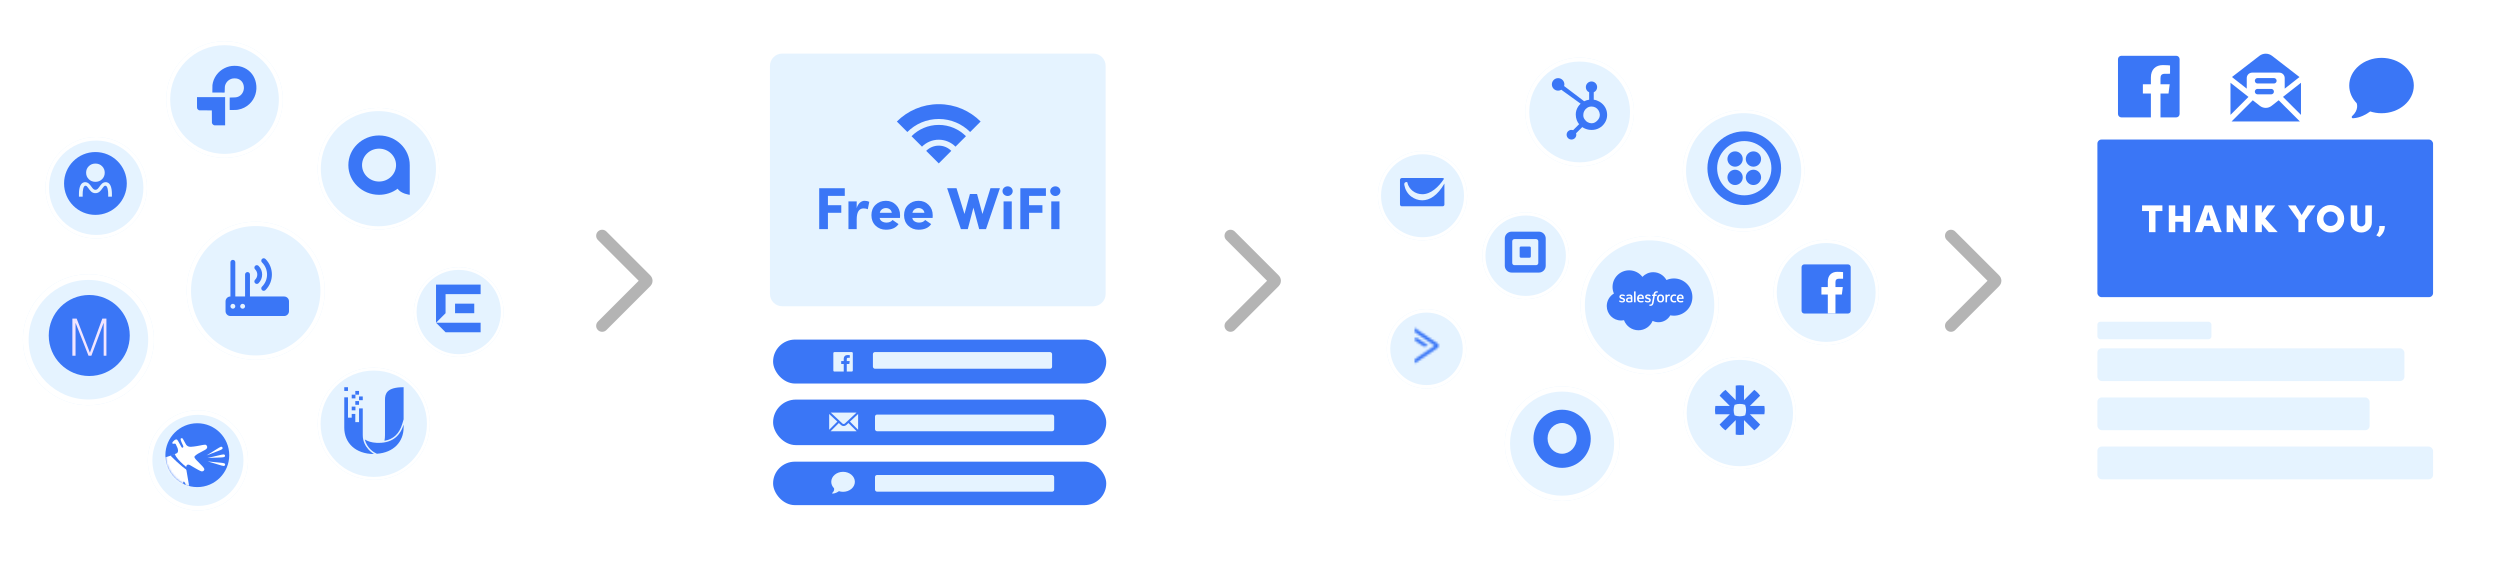 <svg width="1200" height="277" viewBox="0 0 1200 277" fill="none" xmlns="http://www.w3.org/2000/svg">
<path d="M936.474 113.157L957.578 134.262C957.86 134.543 957.86 134.999 957.578 135.281L936.474 156.385" stroke="#B4B4B4" stroke-width="5.764" stroke-linecap="round"/>
<path d="M590.649 113.157L611.754 134.262C612.035 134.543 612.035 134.999 611.754 135.281L590.649 156.385" stroke="#B4B4B4" stroke-width="5.764" stroke-linecap="round"/>
<path d="M289.035 113.157L310.14 134.262C310.421 134.543 310.421 134.999 310.14 135.281L289.035 156.385" stroke="#B4B4B4" stroke-width="5.764" stroke-linecap="round"/>
<g filter="url(#filter0_d)">
<rect x="993" y="10" width="188.632" height="249.544" rx="5.895" fill="white"/>
</g>
<path fill-rule="evenodd" clip-rule="evenodd" d="M1046.21 54.718C1046.21 55.619 1045.48 56.35 1044.58 56.35V56.35H1037.04V44.896H1040.89L1041.46 40.432H1037.04V37.582C1037.04 36.29 1037.4 35.409 1039.25 35.409L1041.62 35.408V31.415C1041.21 31.361 1039.8 31.239 1038.17 31.239C1034.76 31.239 1032.43 33.32 1032.43 37.14V40.432H1028.58V44.896H1032.43V56.35H1018.26C1017.36 56.35 1016.63 55.619 1016.63 54.718V28.404C1016.63 27.502 1017.36 26.771 1018.26 26.771H1044.58C1045.48 26.771 1046.21 27.502 1046.21 28.404V54.718Z" fill="#3A76F6"/>
<rect x="1006.75" y="66.982" width="161.123" height="75.649" rx="1.965" fill="#3A76F6"/>
<path d="M1031.51 111.438H1034.63V101.302H1037.95V98.577H1028.19V101.302H1031.51V111.438Z" fill="white"/>
<path d="M1044.13 103.654V98.577H1041.02V111.438H1044.13V106.435H1048.05V111.438H1051.23V98.577H1048.05V103.654H1044.13Z" fill="white"/>
<path d="M1066.44 111.438L1061.72 98.577H1058.32L1053.58 111.438H1056.92L1058.01 108.489H1062.06L1063.14 111.438H1066.44ZM1061.25 105.801H1058.85L1060 101.563L1061.25 105.801Z" fill="white"/>
<path d="M1075.46 105.502L1071.61 98.577H1068.79V111.438H1071.91V104.419L1075.85 111.438H1078.58V98.577H1075.46V105.502Z" fill="white"/>
<path d="M1092.14 98.577H1088.24L1085.68 102.254V98.577H1082.57V111.438H1085.68V107.518L1089.04 111.438H1093.32L1087.31 104.923L1092.14 98.577Z" fill="white"/>
<path d="M1106.37 105.707L1111.39 98.577H1107.7L1104.79 103.243L1101.93 98.577H1098.22L1103.24 105.651V111.438H1106.37V105.707Z" fill="white"/>
<path d="M1112.09 105.017C1112.09 106.827 1112.72 108.395 1114.01 109.683C1115.3 110.971 1116.83 111.606 1118.64 111.606C1120.47 111.606 1122.02 110.971 1123.29 109.683C1124.57 108.395 1125.21 106.827 1125.21 105.017C1125.21 103.187 1124.57 101.638 1123.29 100.35C1122.02 99.062 1120.47 98.409 1118.64 98.409C1116.83 98.409 1115.28 99.062 1113.99 100.35C1112.72 101.638 1112.09 103.187 1112.09 105.017ZM1118.64 108.47C1117.69 108.47 1116.88 108.134 1116.23 107.462C1115.58 106.79 1115.24 105.969 1115.24 105.017C1115.24 104.065 1115.58 103.243 1116.23 102.571C1116.88 101.881 1117.69 101.545 1118.64 101.545C1119.59 101.545 1120.39 101.881 1121.06 102.571C1121.74 103.243 1122.07 104.065 1122.07 105.017C1122.07 105.969 1121.74 106.79 1121.06 107.462C1120.41 108.134 1119.59 108.47 1118.64 108.47Z" fill="white"/>
<path d="M1128.33 106.753C1128.33 108.19 1128.84 109.347 1129.82 110.262C1130.83 111.158 1132.03 111.606 1133.41 111.606C1134.79 111.606 1135.98 111.158 1136.97 110.262C1137.98 109.347 1138.49 108.19 1138.49 106.753V98.577H1135.35V106.753C1135.35 107.313 1135.14 107.779 1134.75 108.134C1134.36 108.489 1133.91 108.675 1133.41 108.675C1132.9 108.675 1132.44 108.489 1132.05 108.134C1131.65 107.779 1131.47 107.313 1131.47 106.753V98.577H1128.33V106.753Z" fill="white"/>
<path d="M1142.16 113.734C1143.86 112.297 1144.72 110.561 1144.72 108.489H1142.09C1142.09 109.553 1141.97 110.411 1141.73 111.027C1141.51 111.643 1141.13 112.297 1140.63 112.987L1142.16 113.734Z" fill="white"/>
<path d="M1087.55 25.771C1086.47 25.771 1085.4 26.118 1084.5 26.813L1071.34 36.975L1078.44 42.551V37.47C1078.44 36.029 1079.6 34.864 1081.04 34.864H1094.06C1095.5 34.864 1096.66 36.029 1096.66 37.47V42.551L1103.75 36.975L1090.6 26.813C1089.7 26.118 1088.63 25.771 1087.55 25.771ZM1083.65 37.47C1083.18 37.464 1082.74 37.708 1082.5 38.113C1082.27 38.52 1082.27 39.018 1082.5 39.426C1082.74 39.831 1083.18 40.075 1083.65 40.072H1091.45C1091.92 40.075 1092.36 39.831 1092.6 39.426C1092.83 39.018 1092.83 38.52 1092.6 38.113C1092.36 37.708 1091.92 37.464 1091.45 37.47H1083.65ZM1070.63 39.726V55.148L1079.26 46.513L1070.63 39.726ZM1104.47 39.726L1095.83 46.516L1104.47 55.148V39.726ZM1083.65 42.674C1083.18 42.668 1082.74 42.912 1082.5 43.32C1082.27 43.725 1082.27 44.223 1082.5 44.631C1082.74 45.039 1083.18 45.28 1083.65 45.277H1090.15C1090.62 45.28 1091.06 45.039 1091.3 44.631C1091.53 44.223 1091.53 43.725 1091.3 43.32C1091.06 42.912 1090.62 42.668 1090.15 42.674H1083.65ZM1081.33 48.129L1071.17 58.288H1103.93L1093.77 48.133L1090.36 50.806C1089.53 51.458 1088.54 51.783 1087.55 51.783C1086.56 51.783 1085.56 51.458 1084.74 50.806L1081.33 48.129Z" fill="#3A76F6"/>
<rect x="1006.75" y="154.421" width="54.737" height="8.421" rx="1.404" fill="#E5F3FF"/>
<rect x="1006.75" y="167.193" width="147.368" height="15.719" rx="2.105" fill="#E5F3FF"/>
<rect x="1006.75" y="190.771" width="130.667" height="15.719" rx="2.105" fill="#E5F3FF"/>
<rect x="1006.75" y="214.35" width="161.123" height="15.719" rx="2.105" fill="#E5F3FF"/>
<path d="M1143.13 27.771C1134.57 27.771 1127.63 33.724 1127.63 41.065C1127.63 44.296 1128.98 47.258 1131.22 49.559C1131.26 49.677 1132.41 52.67 1129.01 55.73C1128.89 55.842 1128.82 56.002 1128.82 56.169C1128.82 56.505 1129.09 56.772 1129.42 56.772C1129.46 56.772 1129.5 56.769 1129.55 56.757C1132.98 56.55 1135.91 54.829 1137.7 53.503C1139.39 54.045 1141.22 54.355 1143.13 54.355C1151.69 54.355 1158.63 48.403 1158.63 41.065C1158.63 33.724 1151.69 27.771 1143.13 27.771Z" fill="#3A76F6"/>
<g filter="url(#filter1_d)">
<circle cx="835.132" cy="196.848" r="26.933" fill="#E5F3FF"/>
<circle cx="835.132" cy="196.848" r="26.228" stroke="white" stroke-width="1.411"/>
</g>
<path d="M838.114 196.854C838.114 197.714 837.959 198.567 837.656 199.372C836.85 199.675 835.997 199.83 835.137 199.831H835.127C834.241 199.829 833.392 199.668 832.608 199.372C832.305 198.567 832.15 197.714 832.15 196.854V196.843C832.15 195.983 832.305 195.13 832.608 194.325C833.413 194.022 834.266 193.866 835.127 193.867H835.137C835.997 193.866 836.851 194.022 837.656 194.325C837.959 195.13 838.114 195.983 838.114 196.843V196.854L838.114 196.854ZM846.894 194.861H839.931L844.854 189.937C844.468 189.395 844.037 188.885 843.566 188.414V188.414C843.095 187.943 842.585 187.512 842.043 187.126L837.119 192.049V185.087C836.465 184.977 835.802 184.921 835.138 184.921H835.126C834.45 184.921 833.789 184.979 833.144 185.087V192.049L828.221 187.126C827.678 187.512 827.169 187.943 826.698 188.414L826.696 188.416C826.226 188.887 825.795 189.396 825.409 189.937L830.333 194.861H823.37C823.37 194.861 823.204 196.168 823.204 196.844V196.853C823.204 197.529 823.262 198.191 823.37 198.836H830.333L825.409 203.76C826.184 204.846 827.134 205.797 828.221 206.571L833.144 201.648V208.61C833.798 208.72 834.46 208.775 835.123 208.776H835.14C835.803 208.775 836.465 208.72 837.119 208.61V201.648L842.043 206.571C842.585 206.185 843.095 205.754 843.566 205.283L843.567 205.282C844.037 204.811 844.468 204.302 844.854 203.76L839.931 198.836H846.894C847.002 198.192 847.059 197.532 847.059 196.857V196.84C847.059 196.165 847.002 195.504 846.894 194.861Z" fill="#3A76F6"/>
<g filter="url(#filter2_d)">
<circle cx="732.323" cy="121.217" r="20.831" fill="#E5F3FF"/>
<circle cx="732.323" cy="121.217" r="20.067" stroke="white" stroke-width="1.528"/>
</g>
<g filter="url(#filter3_d)">
<circle cx="749.807" cy="210.421" r="27.509" fill="#E5F3FF"/>
<circle cx="749.807" cy="210.421" r="26.248" stroke="white" stroke-width="2.522"/>
</g>
<path fill-rule="evenodd" clip-rule="evenodd" d="M749.807 224.574C757.403 224.574 763.561 218.326 763.561 210.62C763.561 202.914 757.403 196.666 749.807 196.666C742.211 196.666 736.053 202.914 736.053 210.62C736.053 218.326 742.211 224.574 749.807 224.574ZM749.807 217.797C753.66 217.797 756.784 214.495 756.784 210.421C756.784 206.348 753.66 203.046 749.807 203.046C745.954 203.046 742.83 206.348 742.83 210.421C742.83 214.495 745.954 217.797 749.807 217.797Z" fill="#3A76F6"/>
<g filter="url(#filter4_d)">
<circle cx="682.81" cy="92.448" r="21.425" fill="#E5F3FF"/>
<circle cx="682.81" cy="92.448" r="20.671" stroke="white" stroke-width="1.508"/>
</g>
<path fill-rule="evenodd" clip-rule="evenodd" d="M692.44 99.022C692.927 99.022 693.341 98.632 693.341 98.12H693.317V88.098C690.008 93.891 686.216 96.147 682.667 96.147C680.693 96.147 678.889 95.44 677.427 94.367C675.55 92.978 674.429 90.834 674.112 88.933C674.088 88.786 674.063 88.64 674.039 88.518C673.966 87.982 674.356 87.397 675.014 87.397H675.453C675.867 89.347 676.939 90.712 678.012 91.589C679.45 92.759 681.156 93.198 682.642 93.222C686.682 93.319 690.601 89.723 693.136 85.805C692.973 85.59 692.715 85.447 692.415 85.447H672.894C672.406 85.447 671.992 85.862 671.992 86.349V98.12C671.992 98.632 672.406 99.046 672.894 99.022H692.44Z" fill="#3A76F6"/>
<g filter="url(#filter5_d)">
<circle cx="876.567" cy="138.838" r="25.276" fill="#E5F3FF"/>
<circle cx="876.567" cy="138.838" r="24.503" stroke="white" stroke-width="1.545"/>
</g>
<g filter="url(#filter6_d)">
<circle cx="791.797" cy="144.341" r="33.148" fill="#E5F3FF"/>
<circle cx="791.797" cy="144.341" r="32.103" stroke="white" stroke-width="2.091"/>
</g>
<path d="M788.351 132.893C789.676 131.511 791.522 130.655 793.563 130.655C796.276 130.655 798.644 132.168 799.904 134.414C801 133.924 802.213 133.652 803.488 133.652C808.382 133.652 812.35 137.654 812.35 142.591C812.35 147.528 808.382 151.53 803.488 151.53C802.902 151.53 802.317 151.472 801.743 151.356C800.633 153.336 798.517 154.674 796.089 154.674C795.073 154.674 794.111 154.44 793.255 154.022C792.13 156.669 789.508 158.525 786.452 158.525C783.269 158.525 780.557 156.512 779.516 153.688C779.061 153.784 778.59 153.835 778.106 153.835C774.317 153.835 771.246 150.731 771.246 146.903C771.246 144.337 772.626 142.097 774.676 140.898C774.254 139.927 774.019 138.855 774.019 137.727C774.019 133.324 777.594 129.755 782.003 129.755C784.592 129.755 786.892 130.986 788.351 132.893Z" fill="#3A76F6"/>
<path d="M777.199 144.675C777.173 144.742 777.209 144.756 777.217 144.768C777.294 144.824 777.373 144.864 777.452 144.91C777.871 145.132 778.267 145.197 778.681 145.197C779.524 145.197 780.047 144.748 780.047 144.027V144.012C780.047 143.345 779.456 143.103 778.902 142.927L778.83 142.904C778.412 142.768 778.051 142.651 778.051 142.376V142.361C778.051 142.126 778.262 141.953 778.589 141.953C778.952 141.953 779.383 142.073 779.66 142.227C779.66 142.227 779.742 142.279 779.771 142.2C779.788 142.158 779.928 141.78 779.943 141.739C779.959 141.694 779.931 141.662 779.902 141.644C779.585 141.451 779.147 141.32 778.694 141.32L778.61 141.32C777.838 141.32 777.299 141.786 777.299 142.454V142.468C777.299 143.173 777.894 143.401 778.451 143.56L778.54 143.588C778.946 143.713 779.295 143.82 779.295 144.106V144.12C779.295 144.381 779.068 144.575 778.702 144.575C778.559 144.575 778.106 144.572 777.616 144.262C777.556 144.228 777.522 144.203 777.476 144.175C777.452 144.16 777.392 144.134 777.366 144.213L777.199 144.675ZM789.543 144.675C789.517 144.742 789.552 144.756 789.56 144.768C789.638 144.824 789.716 144.864 789.795 144.91C790.214 145.132 790.61 145.197 791.024 145.197C791.867 145.197 792.391 144.748 792.391 144.027V144.012C792.391 143.345 791.8 143.103 791.245 142.927L791.173 142.904C790.755 142.768 790.395 142.651 790.395 142.376V142.361C790.395 142.126 790.605 141.953 790.932 141.953C791.295 141.953 791.726 142.073 792.004 142.227C792.004 142.227 792.085 142.279 792.115 142.2C792.131 142.158 792.272 141.78 792.286 141.739C792.302 141.694 792.274 141.662 792.245 141.644C791.929 141.451 791.491 141.32 791.038 141.32L790.953 141.32C790.181 141.32 789.643 141.786 789.643 142.454V142.468C789.643 143.173 790.237 143.401 790.794 143.56L790.884 143.588C791.289 143.713 791.639 143.82 791.639 144.106V144.12C791.639 144.381 791.412 144.575 791.045 144.575C790.903 144.575 790.449 144.572 789.959 144.262C789.9 144.228 789.865 144.204 789.82 144.175C789.805 144.165 789.734 144.138 789.709 144.213L789.543 144.675ZM797.969 143.261C797.969 143.669 797.893 143.99 797.743 144.217C797.595 144.442 797.371 144.552 797.058 144.552C796.745 144.552 796.522 144.443 796.376 144.217C796.229 143.991 796.154 143.669 796.154 143.261C796.154 142.853 796.229 142.532 796.376 142.307C796.522 142.085 796.745 141.976 797.058 141.976C797.371 141.976 797.595 142.085 797.744 142.307C797.893 142.532 797.969 142.853 797.969 143.261ZM798.673 142.504C798.604 142.27 798.496 142.064 798.353 141.893C798.209 141.721 798.028 141.582 797.812 141.482C797.597 141.382 797.343 141.331 797.058 141.331C796.772 141.331 796.518 141.382 796.303 141.482C796.088 141.582 795.906 141.721 795.762 141.893C795.62 142.065 795.512 142.271 795.442 142.504C795.374 142.736 795.339 142.991 795.339 143.261C795.339 143.53 795.374 143.785 795.442 144.017C795.512 144.25 795.619 144.456 795.763 144.628C795.906 144.8 796.089 144.938 796.304 145.036C796.519 145.134 796.772 145.183 797.058 145.183C797.343 145.183 797.597 145.134 797.812 145.036C798.027 144.938 798.209 144.8 798.353 144.628C798.496 144.457 798.604 144.251 798.673 144.017C798.742 143.785 798.777 143.53 798.777 143.261C798.777 142.991 798.742 142.736 798.673 142.504ZM804.453 144.443C804.429 144.374 804.363 144.4 804.363 144.4C804.261 144.439 804.152 144.475 804.036 144.494C803.918 144.512 803.789 144.521 803.65 144.521C803.309 144.521 803.039 144.42 802.845 144.22C802.65 144.019 802.542 143.696 802.543 143.258C802.544 142.859 802.64 142.559 802.813 142.331C802.984 142.103 803.245 141.987 803.594 141.987C803.884 141.987 804.105 142.02 804.337 142.093C804.337 142.093 804.393 142.117 804.419 142.045C804.481 141.874 804.526 141.752 804.592 141.564C804.611 141.51 804.565 141.487 804.549 141.481C804.457 141.445 804.242 141.387 804.079 141.363C803.927 141.339 803.749 141.327 803.551 141.327C803.255 141.327 802.992 141.377 802.766 141.478C802.541 141.578 802.351 141.716 802.2 141.889C802.048 142.061 801.934 142.267 801.857 142.5C801.781 142.732 801.742 142.988 801.742 143.258C801.742 143.841 801.9 144.313 802.211 144.659C802.522 145.005 802.99 145.182 803.6 145.182C803.961 145.182 804.331 145.108 804.597 145.004C804.597 145.004 804.648 144.979 804.625 144.92L804.453 144.443ZM805.684 142.87C805.717 142.643 805.78 142.454 805.877 142.307C806.023 142.084 806.245 141.962 806.558 141.962C806.87 141.962 807.077 142.085 807.225 142.307C807.324 142.454 807.366 142.651 807.383 142.87H805.684ZM808.054 142.371C807.994 142.146 807.846 141.918 807.749 141.814C807.595 141.649 807.445 141.533 807.297 141.469C807.102 141.386 806.869 141.331 806.614 141.331C806.317 141.331 806.047 141.381 805.828 141.484C805.608 141.587 805.424 141.727 805.279 141.902C805.134 142.077 805.025 142.285 804.956 142.521C804.887 142.755 804.851 143.011 804.851 143.281C804.851 143.556 804.888 143.812 804.96 144.042C805.032 144.274 805.148 144.478 805.305 144.647C805.462 144.818 805.663 144.951 805.904 145.044C806.144 145.137 806.435 145.185 806.769 145.184C807.457 145.182 807.82 145.028 807.969 144.946C807.995 144.931 808.02 144.905 807.989 144.832L807.833 144.395C807.81 144.33 807.743 144.354 807.743 144.354C807.573 144.418 807.331 144.531 806.766 144.53C806.396 144.53 806.122 144.421 805.95 144.25C805.774 144.076 805.688 143.819 805.673 143.457L808.055 143.46C808.055 143.46 808.118 143.459 808.125 143.398C808.127 143.372 808.207 142.908 808.054 142.371ZM786.604 142.87C786.638 142.643 786.7 142.454 786.796 142.307C786.942 142.084 787.165 141.962 787.477 141.962C787.79 141.962 787.997 142.085 788.145 142.307C788.243 142.454 788.286 142.651 788.303 142.87H786.604ZM788.973 142.371C788.913 142.146 788.765 141.918 788.668 141.814C788.515 141.649 788.365 141.533 788.216 141.469C788.022 141.386 787.789 141.331 787.533 141.331C787.237 141.331 786.966 141.381 786.747 141.484C786.528 141.587 786.343 141.727 786.198 141.902C786.054 142.077 785.945 142.285 785.876 142.521C785.807 142.755 785.771 143.011 785.771 143.281C785.771 143.556 785.807 143.812 785.879 144.042C785.952 144.274 786.068 144.478 786.225 144.647C786.381 144.818 786.583 144.951 786.824 145.044C787.063 145.137 787.354 145.185 787.689 145.184C788.377 145.182 788.739 145.028 788.888 144.946C788.915 144.931 788.94 144.905 788.908 144.832L788.753 144.395C788.729 144.33 788.663 144.354 788.663 144.354C788.493 144.418 788.251 144.531 787.685 144.53C787.316 144.53 787.042 144.421 786.87 144.25C786.694 144.076 786.608 143.819 786.593 143.457L788.975 143.46C788.975 143.46 789.038 143.459 789.044 143.398C789.046 143.372 789.126 142.908 788.973 142.371ZM781.454 144.43C781.361 144.355 781.348 144.336 781.316 144.288C781.269 144.215 781.245 144.111 781.245 143.979C781.245 143.769 781.314 143.619 781.458 143.517C781.456 143.518 781.663 143.339 782.149 143.345C782.49 143.35 782.795 143.4 782.795 143.4V144.483H782.796C782.796 144.483 782.493 144.548 782.152 144.569C781.668 144.598 781.452 144.429 781.454 144.43ZM782.402 142.756C782.305 142.749 782.18 142.744 782.03 142.744C781.826 142.744 781.628 142.77 781.443 142.82C781.257 142.87 781.09 142.948 780.946 143.051C780.802 143.153 780.683 143.288 780.6 143.444C780.516 143.6 780.473 143.785 780.473 143.993C780.473 144.204 780.509 144.387 780.582 144.537C780.655 144.687 780.759 144.813 780.893 144.909C781.025 145.006 781.189 145.077 781.378 145.119C781.565 145.162 781.777 145.184 782.009 145.184C782.253 145.184 782.497 145.164 782.733 145.123C782.966 145.084 783.253 145.026 783.333 145.007C783.389 144.994 783.444 144.98 783.5 144.965C783.559 144.95 783.554 144.887 783.554 144.887L783.553 142.708C783.553 142.23 783.425 141.876 783.174 141.656C782.924 141.438 782.556 141.327 782.08 141.327C781.901 141.327 781.614 141.351 781.441 141.386C781.441 141.386 780.921 141.487 780.707 141.654C780.707 141.654 780.66 141.683 780.686 141.749L780.854 142.202C780.875 142.261 780.932 142.241 780.932 142.241C780.932 142.241 780.95 142.234 780.971 142.222C781.43 141.972 782.009 141.98 782.009 141.98C782.267 141.98 782.465 142.031 782.599 142.134C782.728 142.233 782.795 142.384 782.795 142.701V142.802C782.59 142.773 782.402 142.756 782.402 142.756ZM801.618 141.528C801.636 141.474 801.598 141.448 801.582 141.442C801.542 141.427 801.339 141.384 801.183 141.374C800.884 141.356 800.717 141.406 800.569 141.473C800.421 141.54 800.257 141.647 800.166 141.77V141.48C800.166 141.44 800.137 141.407 800.097 141.407H799.486C799.447 141.407 799.418 141.439 799.418 141.48V145.033C799.418 145.073 799.451 145.106 799.491 145.106H800.116C800.136 145.106 800.154 145.098 800.168 145.085C800.181 145.071 800.189 145.053 800.188 145.033V143.258C800.188 143.02 800.215 142.782 800.268 142.633C800.319 142.485 800.389 142.367 800.476 142.282C800.563 142.198 800.662 142.139 800.771 142.105C800.881 142.071 801.004 142.06 801.09 142.06C801.215 142.06 801.352 142.092 801.352 142.092C801.398 142.098 801.423 142.07 801.439 142.028C801.48 141.919 801.596 141.593 801.618 141.528Z" fill="white"/>
<path d="M795.742 139.881C795.666 139.857 795.597 139.841 795.507 139.824C795.416 139.808 795.307 139.8 795.183 139.8C794.752 139.8 794.413 139.922 794.174 140.162C793.937 140.401 793.776 140.764 793.695 141.243L793.666 141.404H793.125C793.125 141.404 793.059 141.401 793.045 141.473L792.957 141.969C792.951 142.016 792.971 142.045 793.034 142.045H793.561L793.027 145.027C792.985 145.267 792.937 145.464 792.884 145.614C792.832 145.762 792.781 145.872 792.718 145.953C792.657 146.03 792.599 146.088 792.5 146.121C792.418 146.149 792.323 146.162 792.219 146.162C792.162 146.162 792.085 146.152 792.028 146.141C791.972 146.129 791.942 146.117 791.899 146.099C791.899 146.099 791.838 146.076 791.813 146.137C791.794 146.188 791.654 146.574 791.637 146.621C791.62 146.669 791.644 146.706 791.673 146.717C791.744 146.741 791.796 146.758 791.891 146.78C792.024 146.812 792.135 146.813 792.24 146.813C792.459 146.813 792.659 146.782 792.825 146.723C792.991 146.662 793.137 146.557 793.265 146.416C793.404 146.262 793.491 146.102 793.575 145.882C793.657 145.666 793.728 145.396 793.784 145.082L794.321 142.045H795.106C795.106 142.045 795.172 142.048 795.185 141.976L795.274 141.48C795.28 141.433 795.26 141.404 795.197 141.404H794.435C794.439 141.387 794.473 141.118 794.561 140.866C794.598 140.759 794.668 140.672 794.728 140.612C794.786 140.553 794.853 140.512 794.927 140.488C795.003 140.463 795.089 140.452 795.183 140.452C795.255 140.452 795.325 140.46 795.379 140.471C795.452 140.487 795.481 140.495 795.501 140.501C795.578 140.524 795.589 140.501 795.604 140.464L795.786 139.964C795.805 139.91 795.759 139.887 795.742 139.881ZM785.099 145.033C785.099 145.073 785.07 145.105 785.03 145.105H784.399C784.359 145.105 784.331 145.073 784.331 145.033V139.949C784.331 139.909 784.359 139.877 784.399 139.877H785.03C785.07 139.877 785.099 139.909 785.099 139.949V145.033Z" fill="white"/>
<g filter="url(#filter7_d)">
<circle cx="684.721" cy="165.771" r="19.06" fill="#E5F3FF"/>
<circle cx="684.721" cy="165.771" r="18.228" stroke="white" stroke-width="1.664"/>
</g>
<mask id="mask0" mask-type="alpha" maskUnits="userSpaceOnUse" x="679" y="157" width="12" height="18">
<path d="M690.048 167.025L679.107 174.434V172.994C679.107 172.538 679.142 172.327 679.682 171.976C680.186 171.66 688.645 165.936 688.645 165.936L679.754 159.896C679.359 159.615 679.07 159.44 679.07 158.913V157.368L690.048 164.848C690.408 165.093 690.625 165.41 690.625 165.796V165.971C690.625 166.322 690.48 166.708 690.048 167.025ZM679.221 162.537C679.221 162.056 679.689 161.884 680.085 162.159C680.59 162.468 685.418 165.664 685.418 165.664L684.733 166.111C684.192 166.489 683.724 166.524 683.184 166.18C682.536 165.768 679.221 163.568 679.221 163.568V162.537Z" fill="white"/>
</mask>
<g mask="url(#mask0)">
<path d="M690.048 167.025L679.107 174.434V172.994C679.107 172.538 679.142 172.327 679.682 171.976C680.186 171.66 688.645 165.936 688.645 165.936L679.754 159.896C679.359 159.615 679.07 159.44 679.07 158.913V157.368L690.048 164.848C690.408 165.093 690.625 165.41 690.625 165.796V165.971C690.625 166.322 690.48 166.708 690.048 167.025ZM679.221 162.537C679.221 162.056 679.689 161.884 680.085 162.159C680.59 162.468 685.418 165.664 685.418 165.664L684.733 166.111C684.192 166.489 683.724 166.524 683.184 166.18C682.536 165.768 679.221 163.568 679.221 163.568V162.537Z" fill="#F2F2F2"/>
<path fill-rule="evenodd" clip-rule="evenodd" d="M678.496 155.646H691.118V176.299H678.496V155.646Z" fill="#3A76F6"/>
</g>
<g filter="url(#filter8_d)">
<circle cx="758.228" cy="51.823" r="26.105" fill="#E5F3FF"/>
<circle cx="758.228" cy="51.823" r="25.147" stroke="white" stroke-width="1.914"/>
</g>
<g filter="url(#filter9_d)">
<circle cx="836.936" cy="80.427" r="29.164" fill="#E5F3FF"/>
<circle cx="836.936" cy="80.427" r="28.4" stroke="white" stroke-width="1.528"/>
</g>
<path d="M837.246 93.761C830.053 93.761 824.222 87.93 824.222 80.737C824.222 73.544 830.053 67.713 837.246 67.713C844.438 67.713 850.269 73.544 850.269 80.737C850.269 87.93 844.438 93.761 837.246 93.761ZM837.246 63.053C827.479 63.053 819.562 70.97 819.562 80.737C819.562 90.504 827.479 98.421 837.246 98.421C847.012 98.421 854.93 90.504 854.93 80.737C854.93 70.97 847.012 63.053 837.246 63.053H837.246Z" fill="#3A76F6"/>
<path d="M837.973 76.332C837.973 74.301 839.619 72.655 841.65 72.655C843.681 72.655 845.327 74.301 845.327 76.332C845.327 78.363 843.681 80.009 841.65 80.009C839.619 80.009 837.973 78.363 837.973 76.332ZM837.973 85.141C837.973 83.11 839.619 81.463 841.65 81.463C843.681 81.463 845.327 83.11 845.327 85.141C845.327 87.171 843.681 88.818 841.65 88.818C839.619 88.818 837.973 87.171 837.973 85.141ZM829.165 85.141C829.165 83.11 830.811 81.463 832.842 81.463C834.872 81.463 836.519 83.11 836.519 85.141C836.519 87.171 834.872 88.818 832.842 88.818C830.811 88.818 829.165 87.171 829.165 85.141ZM829.165 76.332C829.165 74.301 830.811 72.655 832.842 72.655C834.872 72.655 836.519 74.301 836.519 76.332C836.519 78.363 834.872 80.009 832.842 80.009C830.811 80.009 829.165 78.363 829.165 76.332Z" fill="#3A76F6"/>
<path d="M770.474 51.508C769.82 50.385 768.901 49.485 767.753 48.807C766.894 48.307 766.004 47.99 765.001 47.854V44.285C766.004 43.86 766.627 42.918 766.627 41.819C766.627 40.32 765.424 39.106 763.927 39.106C762.428 39.106 761.204 40.32 761.204 41.819C761.204 42.918 761.791 43.86 762.794 44.285V47.856C761.992 47.972 761.159 48.222 760.399 48.606C758.847 47.428 753.757 43.563 750.78 41.305C750.851 41.051 750.905 40.789 750.905 40.512C750.905 38.853 749.56 37.508 747.899 37.508C746.239 37.508 744.895 38.853 744.895 40.512C744.895 42.171 746.24 43.517 747.901 43.517C748.467 43.517 748.991 43.351 749.444 43.079L750.072 43.555L758.706 49.772C758.25 50.191 757.824 50.667 757.484 51.202C756.795 52.291 756.374 53.49 756.374 54.798V55.071C756.374 55.989 756.549 56.856 756.846 57.67C757.108 58.381 757.491 59.027 757.965 59.612L755.099 62.483C754.684 62.328 754.233 62.296 753.8 62.391C753.367 62.486 752.971 62.703 752.658 63.017C752.442 63.233 752.271 63.489 752.154 63.77C752.037 64.052 751.978 64.355 751.979 64.659C751.979 65.28 752.221 65.862 752.66 66.301C752.875 66.517 753.131 66.689 753.413 66.806C753.695 66.923 753.997 66.982 754.302 66.981C754.608 66.982 754.91 66.922 755.192 66.806C755.474 66.689 755.73 66.517 755.946 66.301C756.162 66.086 756.333 65.83 756.45 65.548C756.567 65.266 756.626 64.965 756.626 64.659C756.626 64.42 756.589 64.185 756.519 63.963L759.481 61.002C759.887 61.283 760.325 61.519 760.797 61.722C761.727 62.124 762.753 62.369 763.876 62.369H764.082C765.324 62.369 766.495 62.077 767.597 61.481C768.757 60.851 769.665 59.989 770.351 58.889C771.041 57.786 771.421 56.567 771.421 55.226V55.159C771.421 53.84 771.115 52.623 770.474 51.508ZM766.855 57.718C766.051 58.611 765.127 59.161 764.082 59.161H763.91C763.313 59.161 762.73 58.996 762.158 58.696C761.514 58.366 761.025 57.896 760.624 57.3C760.21 56.715 759.985 56.076 759.985 55.398V55.193C759.985 54.527 760.113 53.895 760.435 53.299C760.78 52.647 761.245 52.141 761.864 51.738C762.471 51.337 763.12 51.141 763.843 51.141H763.91C764.565 51.141 765.185 51.27 765.771 51.57C766.367 51.889 766.855 52.325 767.232 52.898C767.599 53.472 767.818 54.091 767.888 54.766C767.899 54.906 767.905 55.049 767.905 55.186C767.905 56.101 767.555 56.949 766.855 57.718Z" fill="#3A76F6"/>
<path d="M738.664 111.192H725.582C724.711 111.192 723.876 111.538 723.26 112.154C722.644 112.77 722.298 113.605 722.298 114.476V127.558C722.298 128.429 722.644 129.264 723.26 129.88C723.876 130.496 724.711 130.842 725.582 130.842H738.664C739.095 130.842 739.522 130.757 739.92 130.592C740.319 130.427 740.681 130.185 740.986 129.88C741.291 129.575 741.533 129.213 741.698 128.814C741.863 128.416 741.948 127.989 741.947 127.558V114.476C741.948 114.045 741.863 113.618 741.698 113.219C741.533 112.821 741.291 112.459 740.986 112.154C740.681 111.849 740.319 111.607 739.92 111.442C739.522 111.277 739.095 111.192 738.664 111.192ZM738.375 126.234C738.375 126.509 738.266 126.772 738.072 126.966C737.877 127.161 737.614 127.27 737.339 127.27H726.909C726.773 127.27 726.638 127.243 726.512 127.191C726.387 127.139 726.272 127.063 726.176 126.967C726.08 126.87 726.004 126.756 725.951 126.631C725.899 126.505 725.872 126.37 725.872 126.234V115.803C725.872 115.667 725.899 115.532 725.951 115.407C726.003 115.281 726.08 115.167 726.176 115.07C726.272 114.974 726.386 114.898 726.512 114.846C726.638 114.794 726.773 114.767 726.909 114.767H737.339C737.475 114.767 737.61 114.794 737.735 114.846C737.861 114.898 737.975 114.974 738.072 115.07C738.168 115.167 738.244 115.281 738.296 115.407C738.348 115.532 738.375 115.667 738.375 115.803V126.234H738.375Z" fill="#3A76F6"/>
<path d="M730.038 123.697C729.88 123.696 729.728 123.633 729.617 123.521C729.505 123.409 729.443 123.257 729.443 123.099V118.935C729.443 118.605 729.709 118.337 730.038 118.337H734.208C734.537 118.337 734.802 118.605 734.802 118.935V123.099C734.802 123.428 734.537 123.697 734.208 123.697H730.038Z" fill="#3A76F6"/>
<path d="M887.032 150.491C887.751 150.491 888.333 149.908 888.333 149.19V128.213C888.333 127.495 887.751 126.912 887.032 126.912H866.056C865.337 126.912 864.754 127.495 864.754 128.213V149.19C864.754 149.908 865.337 150.491 866.056 150.491L887.032 150.491Z" fill="#3A76F6"/>
<path d="M881.023 150.491V141.36H884.088L884.547 137.801H881.023V135.529C881.023 134.499 881.309 133.797 882.787 133.797L884.671 133.796V130.613C884.345 130.57 883.227 130.473 881.925 130.473C879.209 130.473 877.349 132.132 877.349 135.177V137.801H874.276V141.36H877.349V150.491H881.023V150.491Z" fill="white"/>
<g filter="url(#filter10_d)">
<circle cx="179.407" cy="201.986" r="26.933" fill="#E5F3FF"/>
<circle cx="179.407" cy="201.986" r="26.228" stroke="white" stroke-width="1.411"/>
</g>
<g filter="url(#filter11_d)">
<circle cx="46.179" cy="88.407" r="24.372" fill="#E5F3FF"/>
<circle cx="46.179" cy="88.407" r="23.514" stroke="white" stroke-width="1.716"/>
</g>
<path fill-rule="evenodd" clip-rule="evenodd" d="M53.718 94.407H51.93V93.129C51.93 91.846 51.703 89.139 50.583 89.139C50.046 89.139 49.743 89.562 49.144 90.399C48.404 91.434 47.573 92.723 45.805 92.723C44.038 92.723 43.207 91.434 42.466 90.399C41.867 89.562 41.565 89.139 41.028 89.139C39.907 89.139 39.681 91.846 39.681 93.129V94.407H37.892V93.129C37.892 91.628 38.081 90.344 38.436 89.417C39.097 87.696 40.23 87.439 40.845 87.439C42.328 87.439 43.16 88.603 43.829 89.538C44.528 90.515 44.998 91.114 45.805 91.114C46.613 91.114 47.083 90.515 47.781 89.538C48.45 88.603 49.283 87.439 50.765 87.439C51.381 87.439 52.514 87.696 53.174 89.417C53.53 90.344 53.718 91.628 53.718 93.129V94.407ZM42.611 79.785C43.463 78.936 44.527 78.513 45.805 78.513C47.083 78.513 48.147 78.936 48.999 79.785C49.851 80.632 50.277 81.67 50.277 82.896C50.277 84.122 49.851 85.16 48.999 86.007C48.147 86.856 47.083 87.279 45.805 87.279C44.527 87.279 43.463 86.856 42.611 86.007C41.76 85.16 41.334 84.122 41.334 82.896C41.334 81.67 41.76 80.632 42.611 79.785ZM45.805 72.976C37.489 72.976 30.748 79.729 30.748 88.06C30.748 96.39 37.489 103.143 45.805 103.143C54.121 103.143 60.863 96.39 60.863 88.06C60.863 79.729 54.121 72.976 45.805 72.976Z" fill="#3A76F6"/>
<g filter="url(#filter12_d)">
<circle cx="220.197" cy="148.46" r="21.548" fill="#E5F3FF"/>
<circle cx="220.197" cy="148.46" r="20.89" stroke="white" stroke-width="1.317"/>
</g>
<path d="M209.289 136.617V154.921L213.871 150.339V141.199H230.695V136.617H209.289Z" fill="#3A76F6"/>
<path d="M227.641 145.757H218.429V150.339H227.641V145.757Z" fill="#3A76F6"/>
<path d="M209.289 154.898L213.871 159.48H230.695V154.898H209.289Z" fill="#3A76F6"/>
<g filter="url(#filter13_d)">
<circle cx="122.745" cy="137.464" r="33.148" fill="#E5F3FF"/>
<circle cx="122.745" cy="137.464" r="32.103" stroke="white" stroke-width="2.091"/>
</g>
<g filter="url(#filter14_d)">
<circle cx="107.772" cy="45.859" r="28" fill="#E5F3FF"/>
<circle cx="107.772" cy="45.859" r="27.043" stroke="white" stroke-width="1.914"/>
</g>
<path d="M102.88 60.144C102.452 60.039 102.072 59.728 101.851 59.303L101.729 59.068L101.703 56.031L101.677 52.995L98.616 52.969L95.556 52.943L95.314 52.801C95.053 52.647 94.801 52.386 94.654 52.118C94.569 51.962 94.562 51.733 94.562 49.278V46.608H101.311H108.06V53.388V60.167L105.548 60.175C104.167 60.179 102.966 60.166 102.88 60.144Z" fill="#3A76F6"/>
<path d="M110.257 52.752C110.242 52.712 110.236 51.361 110.243 49.749L110.257 46.817L111.748 46.785C113.287 46.751 113.454 46.73 114.172 46.481C115.987 45.85 117.202 43.892 117.066 41.816C116.926 39.678 115.666 38.15 113.672 37.7C113.169 37.586 112.111 37.584 111.61 37.695C109.804 38.097 108.455 39.404 108.002 41.189C107.936 41.45 107.91 41.871 107.891 42.982C107.868 44.285 107.857 44.435 107.779 44.437C107.301 44.45 101.937 44.425 101.922 44.41C101.876 44.364 101.918 41.235 101.97 40.823C102.405 37.36 104.614 34.281 107.785 32.714C109.36 31.935 110.811 31.598 112.611 31.592C114.376 31.587 115.863 31.905 117.32 32.6C120.262 34.003 122.226 36.566 122.864 39.832C123.601 43.604 122.468 47.3 119.79 49.86C118.235 51.347 116.4 52.27 114.219 52.662C113.71 52.753 113.323 52.776 111.945 52.798C110.57 52.819 110.28 52.811 110.257 52.752Z" fill="#3A76F6"/>
<g filter="url(#filter15_d)">
<circle cx="181.638" cy="79.444" r="29.164" fill="#E5F3FF"/>
<circle cx="181.638" cy="79.444" r="28.4" stroke="white" stroke-width="1.528"/>
</g>
<path d="M181.949 87.142C177.44 87.142 173.783 83.609 173.783 79.249C173.783 74.89 177.446 71.356 181.949 71.356C186.452 71.356 190.109 74.887 190.109 79.246C190.109 83.606 186.445 87.139 181.946 87.139L181.949 87.142ZM181.946 65.017C173.807 65.017 167.211 71.392 167.211 79.264C167.211 87.136 173.807 93.508 181.946 93.508C185.166 93.516 188.302 92.486 190.884 90.573C192.41 93.038 196.684 93.508 196.684 93.508V79.267C196.684 71.399 190.084 65.02 181.949 65.02" fill="#3A76F6"/>
<path d="M126.589 123.965C126.113 123.965 125.685 124.254 125.504 124.696C125.326 125.141 125.432 125.645 125.777 125.979C128.987 129.19 128.987 134.362 125.777 137.572C125.468 137.867 125.346 138.307 125.454 138.713C125.56 139.125 125.88 139.444 126.291 139.55C126.7 139.659 127.14 139.536 127.432 139.23C131.541 135.121 131.541 128.43 127.432 124.321C127.212 124.093 126.909 123.965 126.589 123.965ZM111.76 124.73C111.115 124.744 110.597 125.272 110.606 125.918V142.318C109.312 142.318 108.263 143.367 108.263 144.661V149.346C108.263 150.643 109.312 151.689 110.606 151.689H136.377C137.673 151.689 138.719 150.643 138.719 149.346V144.661C138.719 143.367 137.673 142.318 136.377 142.318H119.979V131.774C119.982 131.46 119.859 131.154 119.634 130.928C119.411 130.706 119.102 130.581 118.788 130.586C118.143 130.6 117.625 131.131 117.636 131.774V142.318H112.948V125.918C112.954 125.603 112.831 125.297 112.606 125.072C112.381 124.847 112.075 124.724 111.76 124.73ZM123.276 127.281C122.8 127.281 122.374 127.57 122.193 128.01C122.015 128.452 122.118 128.956 122.463 129.29C123.843 130.672 123.843 132.879 122.463 134.261C122.157 134.553 122.032 134.993 122.143 135.399C122.246 135.811 122.569 136.131 122.981 136.237C123.387 136.348 123.826 136.223 124.119 135.917C126.397 133.638 126.397 129.913 124.119 127.634C123.899 127.406 123.598 127.281 123.276 127.281ZM111.777 145.832C112.422 145.832 112.948 146.358 112.948 147.004C112.948 147.649 112.422 148.175 111.777 148.175C111.132 148.175 110.606 147.649 110.606 147.004C110.606 146.358 111.132 145.832 111.777 145.832ZM116.462 145.832C117.108 145.832 117.636 146.358 117.636 147.004C117.636 147.649 117.108 148.175 116.462 148.175C115.819 148.175 115.291 147.649 115.291 147.004C115.291 146.358 115.819 145.832 116.462 145.832Z" fill="#3A76F6"/>
<g filter="url(#filter16_d)">
<circle cx="42.439" cy="160.316" r="31.439" fill="#E5F3FF"/>
<circle cx="42.439" cy="160.316" r="30.066" stroke="white" stroke-width="2.745"/>
</g>
<circle cx="42.842" cy="161.04" r="19.446" fill="#3A76F6"/>
<path d="M34.74 152.937H36.801L43.148 169.274L49.11 152.937H51.079V170.763H49.767V155.052H49.72L43.858 170.763H42.491L36.306 155.052H36.26V170.763H34.739L34.74 152.937Z" fill="#F2E5FF"/>
<path d="M193.059 203.558L193.737 201.277V185.859C185.658 185.859 184.795 188.943 184.795 191.903V208.862C184.795 209.725 184.733 210.65 184.548 211.575C188.865 210.835 191.64 208.184 193.059 203.558Z" fill="#3A76F6"/>
<path d="M172.338 187.648H170.549V189.436H172.338V187.648Z" fill="#3A76F6"/>
<path d="M174.126 190.299H172.338V192.088H174.126V190.299Z" fill="#3A76F6"/>
<path d="M172.338 192.52H170.549V194.308H172.338V192.52Z" fill="#3A76F6"/>
<path d="M170.611 195.171H168.822V196.96H170.611V195.171Z" fill="#3A76F6"/>
<path d="M167.034 185.859H165.246V187.648H167.034V185.859Z" fill="#3A76F6"/>
<path d="M168.761 198.687H170.549V202.633H172.338V196.035H174.126V208.862C174.126 214.967 179.491 217.927 179.491 217.927C170.549 217.927 165.246 212.5 165.246 205.285V190.731H167.034V200.475H168.822V198.687H168.761Z" fill="#3A76F6"/>
<path d="M180.725 212.562C178.319 212.439 176.531 211.822 175.113 210.959C176.099 215.153 179.676 217.188 179.861 217.249L180.91 217.804C188.988 217.249 193.737 212.007 193.737 205.162V203.805C191.825 210.096 187.323 212.871 180.725 212.562Z" fill="#3A76F6"/>
<path d="M170.611 189.436H168.822V191.224H170.611V189.436Z" fill="#3A76F6"/>
<g filter="url(#filter17_d)">
<circle cx="95" cy="218.772" r="24.07" fill="#E5F3FF"/>
<circle cx="95" cy="218.772" r="22.967" stroke="white" stroke-width="2.207"/>
</g>
<circle cx="94.709" cy="218.482" r="15.325" fill="#3A76F6"/>
<mask id="mask1" mask-type="alpha" maskUnits="userSpaceOnUse" x="79" y="203" width="32" height="31">
<circle cx="94.709" cy="218.482" r="15.325" fill="#3A76F6"/>
</mask>
<g mask="url(#mask1)">
<path fill-rule="evenodd" clip-rule="evenodd" d="M89.384 225.112C89.384 225.112 89.167 223.812 89.725 223.255C90.313 222.698 91.242 223.286 91.242 223.286L93.997 224.896C93.997 224.896 96.226 226.196 96.752 226.258C97.248 226.32 97.805 226.103 98.022 225.577C98.207 225.174 97.867 224.71 97.774 224.555C97.619 224.307 97.124 223.75 97.124 223.75L94.647 221.212C94.647 221.212 93.347 220.035 93.316 219.323C93.285 218.828 95.019 217.775 95.019 217.775C95.019 217.775 96.752 216.877 98.517 215.887C100.251 214.896 99.167 213.565 98.641 213.472C98.115 213.379 95.824 213.874 95.824 213.874C95.824 213.874 93.471 214.37 91.644 214.462C89.818 214.555 89.229 213.255 89.229 213.255C89.229 213.255 88.362 211.738 87.991 211.026C87.62 210.314 87.434 210.159 86.846 210.438C86.381 210.654 87.155 212.326 87.155 212.326C87.155 212.326 87.62 213.348 87.836 213.812C88.053 214.277 88.115 214.648 87.681 214.865C87.248 215.082 86.938 214.277 86.938 214.277L85.669 211.986C85.669 211.986 85.267 211.367 85.112 211.15C84.4 210.252 82.728 212.202 82.697 212.512C82.666 213.565 84.028 212.481 84.369 213.224C84.555 213.627 85.019 214.617 85.143 214.896C85.267 215.174 86.01 217.094 84.678 217.651C83.316 218.208 77.743 220.716 70.499 220.716C67.991 220.716 66.753 220.407 66.753 220.407C66.753 220.407 64.307 219.695 65.731 221.769C65.731 221.769 66.753 223.007 67.063 224.029C67.682 225.701 67.372 228.208 67.032 229.075C66.691 229.942 65.7 230.995 65.7 230.995C65.7 230.995 66.258 243.502 66.01 244.957C65.762 246.505 66.196 247.744 66.196 247.744C66.196 247.744 66.32 248.858 67.62 249.694C68.641 250.344 68.703 249.508 68.703 248.982C68.703 248.456 68.084 247.651 67.682 247.248C67.279 246.846 67.403 246.072 67.403 246.072L68.611 232.326C68.611 232.326 68.951 230.933 69.818 232.016C70.53 232.883 69.632 233.843 69.632 233.843C69.632 233.843 70.189 243.874 70.189 245.236C70.189 246.815 70.035 247.744 70.159 248.27C70.282 248.796 71.087 249.539 72.016 249.849C72.945 250.158 72.821 249.415 72.821 249.415C72.821 249.415 72.666 248.177 71.954 247.867C71.49 247.651 71.552 245.391 71.552 245.391L71.799 237.403C71.799 237.403 71.614 231.149 74.493 230.344C76.877 229.694 81.706 230.747 81.706 230.747C81.706 230.747 85.112 231.273 85.824 233.967C86.598 236.939 87.65 246.134 87.65 246.134C87.65 246.134 88.579 250.778 91.489 249.911C91.582 249.88 91.675 249.849 91.675 249.849C91.675 249.849 92.449 249.539 91.18 248.703C89.91 247.867 89.57 247.898 88.982 245.05C88.394 242.202 88.146 234.029 88.084 233.378C88.053 232.728 87.929 231.552 87.929 231.552C87.929 231.552 88.084 230.809 88.548 231.366C89.044 232.016 89.694 235.143 89.694 235.143C89.694 235.143 90.839 242.016 91.056 242.976C91.18 243.595 91.489 246.288 93.192 247.589C94.492 248.579 96.381 247.898 96.381 247.898C96.381 247.898 96.907 246.815 95.421 246.66C94.09 246.536 93.347 246.01 92.852 244.524C92.387 243.007 89.384 225.112 89.384 225.112Z" fill="white"/>
<path fill-rule="evenodd" clip-rule="evenodd" d="M91.428 225.824C91.428 225.824 84.802 220.871 83.998 218.084C83.843 217.589 81.83 218.673 81.83 218.673C81.83 218.673 86.722 223.812 90.344 226.01C91.211 226.505 91.428 225.824 91.428 225.824Z" fill="#3A76F6"/>
<path d="M105.894 214.5C106.209 214.336 106.597 214.454 106.767 214.766C106.943 215.086 106.82 215.489 106.496 215.657L105.71 216.067L99.153 218.605L105.083 214.922L105.894 214.5Z" fill="white"/>
<path d="M107.258 218.124C107.611 218.072 107.942 218.311 108.003 218.663C108.066 219.027 107.816 219.372 107.451 219.426L106.579 219.555L99.585 219.828L106.354 218.258L107.258 218.124Z" fill="white"/>
<path d="M107.525 222.354C107.875 222.422 108.108 222.757 108.049 223.109C107.989 223.474 107.639 223.717 107.275 223.647L106.388 223.476L99.684 221.473L106.604 222.177L107.525 222.354Z" fill="white"/>
</g>
<g filter="url(#filter18_d)">
<rect x="355.824" y="10" width="188.632" height="249.544" rx="5.895" fill="white"/>
</g>
<path d="M369.579 31.613C369.579 28.358 372.218 25.719 375.474 25.719L524.807 25.719C528.063 25.719 530.702 28.358 530.702 31.613V141.105C530.702 144.361 528.063 147 524.807 147H375.474C372.218 147 369.579 144.361 369.579 141.105L369.579 31.613Z" fill="#E5F3FF"/>
<path d="M397.405 109.98V102.144H403.815V98.498H397.405V94.025H405.496V90.349H393.216V109.98H397.405Z" fill="#3A76F6"/>
<path d="M411.216 105.335C411.216 101.803 412.327 100.036 414.521 100.036C415.319 100.036 416.003 100.179 416.544 100.435L417.256 96.874C416.601 96.56 415.86 96.389 414.977 96.389C413.467 96.389 411.871 97.586 411.216 99.894V96.674H407.256V109.98H411.216V105.335Z" fill="#3A76F6"/>
<path d="M428.426 105.592C427.771 106.418 426.802 106.846 425.52 106.846C423.953 106.846 422.443 106.076 422.243 104.623H431.987C432.016 104.167 432.044 103.768 432.044 103.398C432.044 101.318 431.389 99.637 430.078 98.355C428.796 97.044 427.172 96.389 425.235 96.389C423.269 96.389 421.616 97.016 420.277 98.298C418.938 99.58 418.283 101.233 418.283 103.284C418.283 105.335 418.938 107.016 420.277 108.327C421.616 109.609 423.269 110.264 425.235 110.264C428.056 110.264 430.078 109.353 431.304 107.558L428.426 105.592ZM422.3 102.144C422.927 99.096 427.657 99.124 428.056 102.144H422.3Z" fill="#3A76F6"/>
<path d="M444.091 105.592C443.435 106.418 442.467 106.846 441.184 106.846C439.617 106.846 438.107 106.076 437.908 104.623H447.652C447.68 104.167 447.709 103.768 447.709 103.398C447.709 101.318 447.054 99.637 445.743 98.355C444.461 97.044 442.837 96.389 440.899 96.389C438.934 96.389 437.281 97.016 435.942 98.298C434.603 99.58 433.948 101.233 433.948 103.284C433.948 105.335 434.603 107.016 435.942 108.327C437.281 109.609 438.934 110.264 440.899 110.264C443.72 110.264 445.743 109.353 446.968 107.558L444.091 105.592ZM437.965 102.144C438.592 99.096 443.321 99.124 443.72 102.144H437.965Z" fill="#3A76F6"/>
<path d="M468.983 93.113H465.564L462.943 102.714L459.125 90.349H454.624L461.234 109.98H464.539L467.245 99.666L470.009 109.98H473.285L479.952 90.349H475.422L471.576 102.714L468.983 93.113Z" fill="#3A76F6"/>
<path d="M481.711 96.674V109.98H485.643V96.674H481.711ZM483.677 89.437C482.31 89.437 481.199 90.463 481.199 91.745C481.199 93.027 482.31 94.081 483.677 94.081C485.016 94.081 486.099 93.027 486.099 91.745C486.099 90.463 485.016 89.437 483.677 89.437Z" fill="#3A76F6"/>
<path d="M493.952 109.98V102.144H500.362V98.498H493.952V94.025H502.043V90.349H489.764V109.98H493.952Z" fill="#3A76F6"/>
<path d="M504.61 96.674V109.98H508.542V96.674H504.61ZM506.576 89.437C505.208 89.437 504.097 90.463 504.097 91.745C504.097 93.027 505.208 94.081 506.576 94.081C507.915 94.081 508.998 93.027 508.998 91.745C508.998 90.463 507.915 89.437 506.576 89.437Z" fill="#3A76F6"/>
<path d="M450.598 50C442.743 50 435.634 53.184 430.491 58.331L435.523 63.366C439.383 59.503 444.715 57.112 450.598 57.112C456.48 57.112 461.812 59.503 465.672 63.366L470.704 58.331C465.561 53.184 458.449 50 450.598 50ZM450.598 59.955C445.498 59.955 440.882 62.025 437.532 65.375L442.554 70.397C444.614 68.34 447.46 67.064 450.598 67.064C453.735 67.064 456.578 68.34 458.638 70.397L463.66 65.375C460.31 62.025 455.697 59.955 450.598 59.955ZM450.598 69.907C448.247 69.907 446.113 70.863 444.57 72.413L450.598 78.437L456.622 72.413C455.079 70.863 452.948 69.907 450.598 69.907Z" fill="#3A76F6"/>
<rect x="371.083" y="163" width="159.917" height="21.106" rx="10.553" fill="#3A76F6"/>
<path fill-rule="evenodd" clip-rule="evenodd" d="M409.351 177.835C409.351 178.12 409.12 178.351 408.835 178.351V178.351H406.452V174.732H407.668L407.85 173.32H406.452V172.419C406.452 172.011 406.566 171.732 407.151 171.732L407.899 171.732V170.47C407.769 170.453 407.326 170.414 406.81 170.414C405.732 170.414 404.995 171.072 404.995 172.28V173.32H403.776V174.732H404.995V178.351H400.516C400.231 178.351 400 178.12 400 177.835V169.516C400 169.231 400.231 169 400.516 169H408.835C409.12 169 409.351 169.231 409.351 169.516V177.835Z" fill="#E5F3FF"/>
<rect x="371.083" y="221.602" width="159.917" height="20.859" rx="10.429" fill="#3A76F6"/>
<rect x="420" y="228" width="86" height="8" rx="0.959" fill="#E5F3FF"/>
<rect x="371.083" y="191.805" width="159.917" height="21.852" rx="10.926" fill="#3A76F6"/>
<rect x="420" y="199" width="86" height="8" rx="0.959" fill="#E5F3FF"/>
<rect x="419" y="169" width="86" height="8" rx="0.959" fill="#E5F3FF"/>
<path d="M398.763 198.064L404.356 203.284C404.685 203.594 405.205 203.594 405.534 203.284L411.128 198.064H398.763ZM398 198.71V206.293L401.922 202.371L398 198.71ZM411.891 198.71L407.969 202.371L411.891 206.293V198.71ZM402.647 203.049L398.701 206.994H411.188L407.242 203.049L406.212 204.01C405.856 204.342 405.4 204.506 404.945 204.506C404.488 204.506 404.032 204.342 403.675 204.01L402.647 203.049Z" fill="#E5F3FF"/>
<path d="M404.67 226.473C401.539 226.473 399 228.621 399 231.271C399 232.437 399.494 233.506 400.312 234.337C400.329 234.379 400.75 235.46 399.504 236.564C399.462 236.604 399.436 236.662 399.436 236.723C399.436 236.844 399.533 236.94 399.655 236.94C399.669 236.94 399.685 236.939 399.702 236.935C400.956 236.86 402.029 236.239 402.684 235.76C403.302 235.956 403.97 236.068 404.67 236.068C407.802 236.068 410.34 233.919 410.34 231.271C410.34 228.621 407.802 226.473 404.67 226.473Z" fill="#E5F3FF"/>
<defs>
<filter id="filter0_d" x="980.026" y="0.837" width="214.58" height="275.493" filterUnits="userSpaceOnUse" color-interpolation-filters="sRGB">
<feFlood flood-opacity="0" result="BackgroundImageFix"/>
<feColorMatrix in="SourceAlpha" type="matrix" values="0 0 0 0 0 0 0 0 0 0 0 0 0 0 0 0 0 0 127 0"/>
<feOffset dy="3.812"/>
<feGaussianBlur stdDeviation="6.487"/>
<feColorMatrix type="matrix" values="0 0 0 0 0.041 0 0 0 0 0.145 0 0 0 0 0.515 0 0 0 0.22 0"/>
<feBlend mode="normal" in2="BackgroundImageFix" result="effect1_dropShadow"/>
<feBlend mode="normal" in="SourceGraphic" in2="effect1_dropShadow" result="shape"/>
</filter>
<filter id="filter1_d" x="802.555" y="165.682" width="65.153" height="65.153" filterUnits="userSpaceOnUse" color-interpolation-filters="sRGB">
<feFlood flood-opacity="0" result="BackgroundImageFix"/>
<feColorMatrix in="SourceAlpha" type="matrix" values="0 0 0 0 0 0 0 0 0 0 0 0 0 0 0 0 0 0 127 0"/>
<feOffset dy="1.411"/>
<feGaussianBlur stdDeviation="2.822"/>
<feColorMatrix type="matrix" values="0 0 0 0 0.063 0 0 0 0 0.217 0 0 0 0 0.515 0 0 0 0.12 0"/>
<feBlend mode="normal" in2="BackgroundImageFix" result="effect1_dropShadow"/>
<feBlend mode="normal" in="SourceGraphic" in2="effect1_dropShadow" result="shape"/>
</filter>
<filter id="filter2_d" x="705.38" y="95.803" width="53.884" height="53.884" filterUnits="userSpaceOnUse" color-interpolation-filters="sRGB">
<feFlood flood-opacity="0" result="BackgroundImageFix"/>
<feColorMatrix in="SourceAlpha" type="matrix" values="0 0 0 0 0 0 0 0 0 0 0 0 0 0 0 0 0 0 127 0"/>
<feOffset dy="1.528"/>
<feGaussianBlur stdDeviation="3.055"/>
<feColorMatrix type="matrix" values="0 0 0 0 0.063 0 0 0 0 0.217 0 0 0 0 0.515 0 0 0 0.12 0"/>
<feBlend mode="normal" in2="BackgroundImageFix" result="effect1_dropShadow"/>
<feBlend mode="normal" in="SourceGraphic" in2="effect1_dropShadow" result="shape"/>
</filter>
<filter id="filter3_d" x="712.211" y="175.347" width="75.192" height="75.192" filterUnits="userSpaceOnUse" color-interpolation-filters="sRGB">
<feFlood flood-opacity="0" result="BackgroundImageFix"/>
<feColorMatrix in="SourceAlpha" type="matrix" values="0 0 0 0 0 0 0 0 0 0 0 0 0 0 0 0 0 0 127 0"/>
<feOffset dy="2.522"/>
<feGaussianBlur stdDeviation="5.044"/>
<feColorMatrix type="matrix" values="0 0 0 0 0.063 0 0 0 0 0.217 0 0 0 0 0.515 0 0 0 0.12 0"/>
<feBlend mode="normal" in2="BackgroundImageFix" result="effect1_dropShadow"/>
<feBlend mode="normal" in="SourceGraphic" in2="effect1_dropShadow" result="shape"/>
</filter>
<filter id="filter4_d" x="655.353" y="66.499" width="54.914" height="54.914" filterUnits="userSpaceOnUse" color-interpolation-filters="sRGB">
<feFlood flood-opacity="0" result="BackgroundImageFix"/>
<feColorMatrix in="SourceAlpha" type="matrix" values="0 0 0 0 0 0 0 0 0 0 0 0 0 0 0 0 0 0 127 0"/>
<feOffset dy="1.508"/>
<feGaussianBlur stdDeviation="3.016"/>
<feColorMatrix type="matrix" values="0 0 0 0 0.063 0 0 0 0 0.217 0 0 0 0 0.515 0 0 0 0.12 0"/>
<feBlend mode="normal" in2="BackgroundImageFix" result="effect1_dropShadow"/>
<feBlend mode="normal" in="SourceGraphic" in2="effect1_dropShadow" result="shape"/>
</filter>
<filter id="filter5_d" x="845.113" y="108.928" width="62.909" height="62.909" filterUnits="userSpaceOnUse" color-interpolation-filters="sRGB">
<feFlood flood-opacity="0" result="BackgroundImageFix"/>
<feColorMatrix in="SourceAlpha" type="matrix" values="0 0 0 0 0 0 0 0 0 0 0 0 0 0 0 0 0 0 127 0"/>
<feOffset dy="1.545"/>
<feGaussianBlur stdDeviation="3.089"/>
<feColorMatrix type="matrix" values="0 0 0 0 0.063 0 0 0 0 0.217 0 0 0 0 0.515 0 0 0 0.12 0"/>
<feBlend mode="normal" in2="BackgroundImageFix" result="effect1_dropShadow"/>
<feBlend mode="normal" in="SourceGraphic" in2="effect1_dropShadow" result="shape"/>
</filter>
<filter id="filter6_d" x="750.287" y="104.921" width="83.021" height="83.021" filterUnits="userSpaceOnUse" color-interpolation-filters="sRGB">
<feFlood flood-opacity="0" result="BackgroundImageFix"/>
<feColorMatrix in="SourceAlpha" type="matrix" values="0 0 0 0 0 0 0 0 0 0 0 0 0 0 0 0 0 0 127 0"/>
<feOffset dy="2.091"/>
<feGaussianBlur stdDeviation="4.181"/>
<feColorMatrix type="matrix" values="0 0 0 0 0.063 0 0 0 0 0.217 0 0 0 0 0.515 0 0 0 0.12 0"/>
<feBlend mode="normal" in2="BackgroundImageFix" result="effect1_dropShadow"/>
<feBlend mode="normal" in="SourceGraphic" in2="effect1_dropShadow" result="shape"/>
</filter>
<filter id="filter7_d" x="659.004" y="141.719" width="51.433" height="51.433" filterUnits="userSpaceOnUse" color-interpolation-filters="sRGB">
<feFlood flood-opacity="0" result="BackgroundImageFix"/>
<feColorMatrix in="SourceAlpha" type="matrix" values="0 0 0 0 0 0 0 0 0 0 0 0 0 0 0 0 0 0 127 0"/>
<feOffset dy="1.664"/>
<feGaussianBlur stdDeviation="3.328"/>
<feColorMatrix type="matrix" values="0 0 0 0 0.063 0 0 0 0 0.217 0 0 0 0 0.515 0 0 0 0.12 0"/>
<feBlend mode="normal" in2="BackgroundImageFix" result="effect1_dropShadow"/>
<feBlend mode="normal" in="SourceGraphic" in2="effect1_dropShadow" result="shape"/>
</filter>
<filter id="filter8_d" x="724.465" y="19.976" width="67.524" height="67.524" filterUnits="userSpaceOnUse" color-interpolation-filters="sRGB">
<feFlood flood-opacity="0" result="BackgroundImageFix"/>
<feColorMatrix in="SourceAlpha" type="matrix" values="0 0 0 0 0 0 0 0 0 0 0 0 0 0 0 0 0 0 127 0"/>
<feOffset dy="1.914"/>
<feGaussianBlur stdDeviation="3.829"/>
<feColorMatrix type="matrix" values="0 0 0 0 0.063 0 0 0 0 0.217 0 0 0 0 0.515 0 0 0 0.12 0"/>
<feBlend mode="normal" in2="BackgroundImageFix" result="effect1_dropShadow"/>
<feBlend mode="normal" in="SourceGraphic" in2="effect1_dropShadow" result="shape"/>
</filter>
<filter id="filter9_d" x="801.661" y="46.68" width="70.55" height="70.55" filterUnits="userSpaceOnUse" color-interpolation-filters="sRGB">
<feFlood flood-opacity="0" result="BackgroundImageFix"/>
<feColorMatrix in="SourceAlpha" type="matrix" values="0 0 0 0 0 0 0 0 0 0 0 0 0 0 0 0 0 0 127 0"/>
<feOffset dy="1.528"/>
<feGaussianBlur stdDeviation="3.055"/>
<feColorMatrix type="matrix" values="0 0 0 0 0.063 0 0 0 0 0.217 0 0 0 0 0.515 0 0 0 0.12 0"/>
<feBlend mode="normal" in2="BackgroundImageFix" result="effect1_dropShadow"/>
<feBlend mode="normal" in="SourceGraphic" in2="effect1_dropShadow" result="shape"/>
</filter>
<filter id="filter10_d" x="146.83" y="170.82" width="65.153" height="65.153" filterUnits="userSpaceOnUse" color-interpolation-filters="sRGB">
<feFlood flood-opacity="0" result="BackgroundImageFix"/>
<feColorMatrix in="SourceAlpha" type="matrix" values="0 0 0 0 0 0 0 0 0 0 0 0 0 0 0 0 0 0 127 0"/>
<feOffset dy="1.411"/>
<feGaussianBlur stdDeviation="2.822"/>
<feColorMatrix type="matrix" values="0 0 0 0 0.063 0 0 0 0 0.217 0 0 0 0 0.515 0 0 0 0.12 0"/>
<feBlend mode="normal" in2="BackgroundImageFix" result="effect1_dropShadow"/>
<feBlend mode="normal" in="SourceGraphic" in2="effect1_dropShadow" result="shape"/>
</filter>
<filter id="filter11_d" x="14.944" y="58.888" width="62.469" height="62.469" filterUnits="userSpaceOnUse" color-interpolation-filters="sRGB">
<feFlood flood-opacity="0" result="BackgroundImageFix"/>
<feColorMatrix in="SourceAlpha" type="matrix" values="0 0 0 0 0 0 0 0 0 0 0 0 0 0 0 0 0 0 127 0"/>
<feOffset dy="1.716"/>
<feGaussianBlur stdDeviation="3.431"/>
<feColorMatrix type="matrix" values="0 0 0 0 0.063 0 0 0 0 0.217 0 0 0 0 0.515 0 0 0 0.12 0"/>
<feBlend mode="normal" in2="BackgroundImageFix" result="effect1_dropShadow"/>
<feBlend mode="normal" in="SourceGraphic" in2="effect1_dropShadow" result="shape"/>
</filter>
<filter id="filter12_d" x="193.381" y="122.961" width="53.632" height="53.632" filterUnits="userSpaceOnUse" color-interpolation-filters="sRGB">
<feFlood flood-opacity="0" result="BackgroundImageFix"/>
<feColorMatrix in="SourceAlpha" type="matrix" values="0 0 0 0 0 0 0 0 0 0 0 0 0 0 0 0 0 0 127 0"/>
<feOffset dy="1.317"/>
<feGaussianBlur stdDeviation="2.634"/>
<feColorMatrix type="matrix" values="0 0 0 0 0.063 0 0 0 0 0.217 0 0 0 0 0.515 0 0 0 0.12 0"/>
<feBlend mode="normal" in2="BackgroundImageFix" result="effect1_dropShadow"/>
<feBlend mode="normal" in="SourceGraphic" in2="effect1_dropShadow" result="shape"/>
</filter>
<filter id="filter13_d" x="81.234" y="98.044" width="83.021" height="83.021" filterUnits="userSpaceOnUse" color-interpolation-filters="sRGB">
<feFlood flood-opacity="0" result="BackgroundImageFix"/>
<feColorMatrix in="SourceAlpha" type="matrix" values="0 0 0 0 0 0 0 0 0 0 0 0 0 0 0 0 0 0 127 0"/>
<feOffset dy="2.091"/>
<feGaussianBlur stdDeviation="4.181"/>
<feColorMatrix type="matrix" values="0 0 0 0 0.063 0 0 0 0 0.217 0 0 0 0 0.515 0 0 0 0.12 0"/>
<feBlend mode="normal" in2="BackgroundImageFix" result="effect1_dropShadow"/>
<feBlend mode="normal" in="SourceGraphic" in2="effect1_dropShadow" result="shape"/>
</filter>
<filter id="filter14_d" x="72.114" y="12.116" width="71.315" height="71.315" filterUnits="userSpaceOnUse" color-interpolation-filters="sRGB">
<feFlood flood-opacity="0" result="BackgroundImageFix"/>
<feColorMatrix in="SourceAlpha" type="matrix" values="0 0 0 0 0 0 0 0 0 0 0 0 0 0 0 0 0 0 127 0"/>
<feOffset dy="1.914"/>
<feGaussianBlur stdDeviation="3.829"/>
<feColorMatrix type="matrix" values="0 0 0 0 0.063 0 0 0 0 0.217 0 0 0 0 0.515 0 0 0 0.12 0"/>
<feBlend mode="normal" in2="BackgroundImageFix" result="effect1_dropShadow"/>
<feBlend mode="normal" in="SourceGraphic" in2="effect1_dropShadow" result="shape"/>
</filter>
<filter id="filter15_d" x="146.363" y="45.697" width="70.55" height="70.55" filterUnits="userSpaceOnUse" color-interpolation-filters="sRGB">
<feFlood flood-opacity="0" result="BackgroundImageFix"/>
<feColorMatrix in="SourceAlpha" type="matrix" values="0 0 0 0 0 0 0 0 0 0 0 0 0 0 0 0 0 0 127 0"/>
<feOffset dy="1.528"/>
<feGaussianBlur stdDeviation="3.055"/>
<feColorMatrix type="matrix" values="0 0 0 0 0.063 0 0 0 0 0.217 0 0 0 0 0.515 0 0 0 0.12 0"/>
<feBlend mode="normal" in2="BackgroundImageFix" result="effect1_dropShadow"/>
<feBlend mode="normal" in="SourceGraphic" in2="effect1_dropShadow" result="shape"/>
</filter>
<filter id="filter16_d" x="0.021" y="120.643" width="84.835" height="84.835" filterUnits="userSpaceOnUse" color-interpolation-filters="sRGB">
<feFlood flood-opacity="0" result="BackgroundImageFix"/>
<feColorMatrix in="SourceAlpha" type="matrix" values="0 0 0 0 0 0 0 0 0 0 0 0 0 0 0 0 0 0 127 0"/>
<feOffset dy="2.745"/>
<feGaussianBlur stdDeviation="5.49"/>
<feColorMatrix type="matrix" values="0 0 0 0 0.063 0 0 0 0 0.217 0 0 0 0 0.515 0 0 0 0.12 0"/>
<feBlend mode="normal" in2="BackgroundImageFix" result="effect1_dropShadow"/>
<feBlend mode="normal" in="SourceGraphic" in2="effect1_dropShadow" result="shape"/>
</filter>
<filter id="filter17_d" x="62.104" y="188.082" width="65.793" height="65.793" filterUnits="userSpaceOnUse" color-interpolation-filters="sRGB">
<feFlood flood-opacity="0" result="BackgroundImageFix"/>
<feColorMatrix in="SourceAlpha" type="matrix" values="0 0 0 0 0 0 0 0 0 0 0 0 0 0 0 0 0 0 127 0"/>
<feOffset dy="2.207"/>
<feGaussianBlur stdDeviation="4.413"/>
<feColorMatrix type="matrix" values="0 0 0 0 0.063 0 0 0 0 0.217 0 0 0 0 0.515 0 0 0 0.12 0"/>
<feBlend mode="normal" in2="BackgroundImageFix" result="effect1_dropShadow"/>
<feBlend mode="normal" in="SourceGraphic" in2="effect1_dropShadow" result="shape"/>
</filter>
<filter id="filter18_d" x="342.85" y="0.837" width="214.58" height="275.493" filterUnits="userSpaceOnUse" color-interpolation-filters="sRGB">
<feFlood flood-opacity="0" result="BackgroundImageFix"/>
<feColorMatrix in="SourceAlpha" type="matrix" values="0 0 0 0 0 0 0 0 0 0 0 0 0 0 0 0 0 0 127 0"/>
<feOffset dy="3.812"/>
<feGaussianBlur stdDeviation="6.487"/>
<feColorMatrix type="matrix" values="0 0 0 0 0.041 0 0 0 0 0.145 0 0 0 0 0.515 0 0 0 0.22 0"/>
<feBlend mode="normal" in2="BackgroundImageFix" result="effect1_dropShadow"/>
<feBlend mode="normal" in="SourceGraphic" in2="effect1_dropShadow" result="shape"/>
</filter>
</defs>
</svg>
